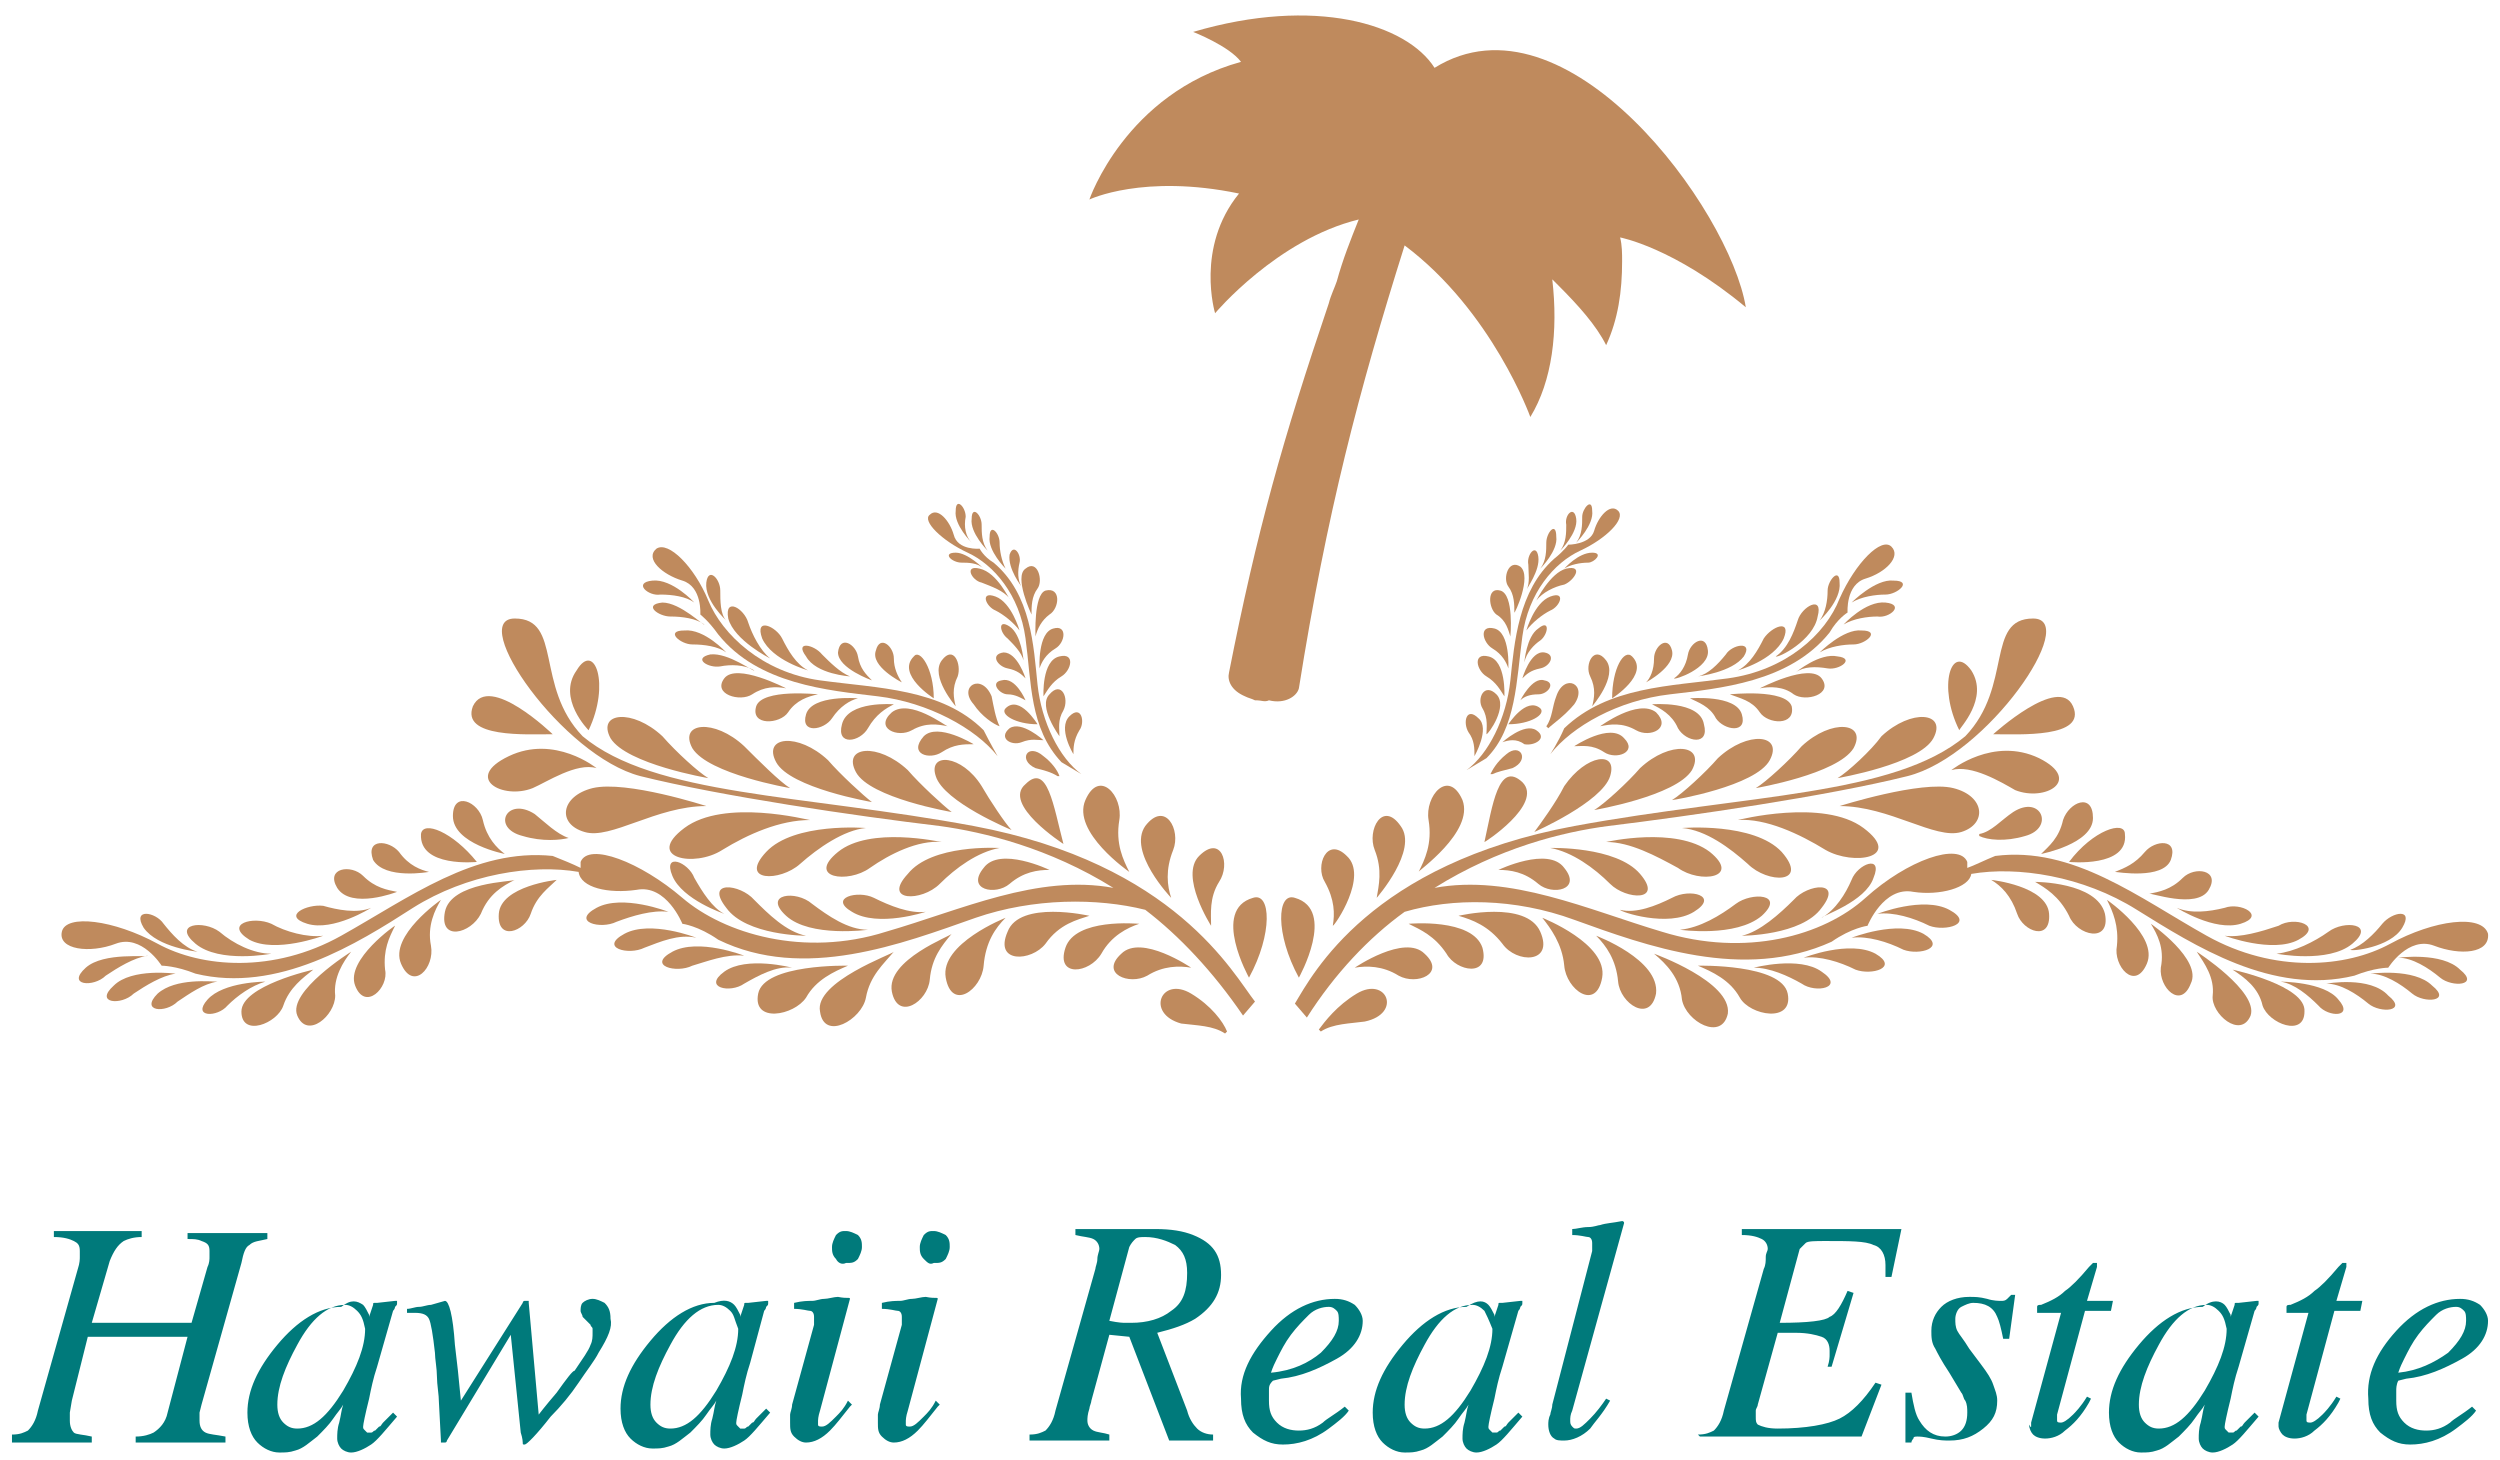 <svg version="1.1" id="svg-logo" xmlns="http://www.w3.org/2000/svg" x="0" y="0" viewBox="0 0 125.3 73.2" xml:space="preserve"><style>.svg-logo-yashi{fill:#bf8a5d;}.svg-logo-text{fill:#007a7b;}</style><path class="svg-logo-yashi" d="M25.5 37.9c-2.3 1.1-.3 2.2 1.2 1.6.7-.3 2.2-1.3 3.2-1 0 0-2.1-1.7-4.4-.6zm4.2 1.6c-1.6.4-1.8 1.8-.4 2.2 1.3.4 3.6-1.3 6.1-1.3 0 0-4-1.3-5.7-.9zm9.9 0c-.5-.3-1.6-1.4-2.3-2.1-1.5-1.4-3.3-1.2-2.6.1.8 1.3 4.9 2 4.9 2zm1.9-1.4c-1.5-1.4-3.3-1.2-2.6.1s4.8 2 4.8 2c-.4-.3-1.6-1.4-2.2-2.1zm4 .5c-1.5-1.4-3.3-1.2-2.6.1s4.8 2 4.8 2c-.4-.3-1.6-1.4-2.2-2.1zm3.7.8c-1-1.6-2.7-1.7-2.3-.5.4 1.3 3.8 2.7 3.8 2.7-.3-.3-1.1-1.5-1.5-2.2zM35.5 39c-.5-.3-1.6-1.3-2.3-2.1-1.5-1.4-3.3-1.2-2.6.1.8 1.3 4.9 2 4.9 2zm-7.8-2.2s-3.2-3.1-4-1.4c-.6 1.6 2.7 1.4 4 1.4zm1.2-3.2c-1 1.4.6 3 .6 3 1.1-2.3.3-4.5-.6-3zm5.4 7.9c-2 1.5.5 2 1.9 1.1 1.3-.8 2.9-1.5 4.4-1.5-.1 0-4.3-1.1-6.3.4zm4.1 1.2c-1.4 1.5.7 1.5 1.7.6.9-.8 2.2-1.7 3.3-1.8 0 0-3.6-.3-5 1.2zm3.6 0c-1.6 1.3.5 1.6 1.6.8 1-.7 2.4-1.4 3.6-1.3-.1 0-3.6-.8-5.2.5zm4.4 3c-.8.1-1.8-.3-2.6-.7s-2.3 0-1.1.7c1.3.8 3.7 0 3.7 0zm-2.9.9c-1 0-2-.7-2.8-1.3-.8-.7-2.5-.5-1.3.6s4.1.7 4.1.7zm-3.1.3c-1-.2-1.9-1.1-2.6-1.8-.7-.8-2.5-1-1.4.4 1 1.4 4 1.4 4 1.4zm-4.1 1.8c-1.1.8.3 1.1 1 .6.7-.4 1.6-.9 2.4-.8 0 0-2.3-.6-3.4.2zm1-.8s-2.3-.9-3.6-.2.2 1.1 1 .7c.7-.2 1.7-.6 2.6-.5zm-2.4-.9s-2.3-.9-3.6-.2.2 1.1 1 .7c.8-.3 1.7-.7 2.6-.5zm-1.4-1.3s-2.3-.9-3.6-.2c-1.3.7.2 1.1 1 .7.8-.3 1.8-.6 2.6-.5z"/><path class="svg-logo-yashi" d="M34.8 44c-.3-.8-1.6-1.3-1.1-.1s2.6 1.9 2.6 1.9c-.6-.3-1.1-1.1-1.5-1.8zm10.7-.2c-1.3 1.4.7 1.4 1.6.5.8-.8 1.9-1.6 3-1.8-.1 0-3.4-.2-4.6 1.3zm7.8-1.5c-.5-1.9-.8-4.1-1.9-3-1.2 1 1.9 3 1.9 3zm3.3 1.4c-.3-.6-.7-1.4-.5-2.6.2-1.2-1-2.6-1.7-1s2.2 3.6 2.2 3.6zm.8-2.3c-.9 1.3 1.3 3.6 1.3 3.6-.2-.6-.3-1.4.1-2.4s-.4-2.5-1.4-1.2zm2.7 1.5c-1 1 .6 3.5.6 3.5 0-.6-.1-1.4.4-2.2.6-.9.1-2.4-1-1.3zm-9.6 3.8c-.7 1.6 1.2 1.5 1.9.6.7-1 1.6-1.2 2.2-1.4 0 0-3.5-.8-4.1.8zM47.4 49c.3 1.7 1.8.6 1.9-.6.1-1.2.6-1.9 1.1-2.4 0 0-3.3 1.3-3 3zm-2.7.7c.3 1.5 1.8.5 1.9-.6.1-1.1.6-1.7 1.1-2.3 0 .1-3.3 1.3-3 2.9zm-3.6 1c.2 1.5 2.1.4 2.3-.7.2-1.1.9-1.7 1.4-2.3 0 .1-4 1.5-3.7 3zm-3.1-.9c-.3 1.5 1.8 1.1 2.4.2.5-.9 1.4-1.3 2.1-1.6 0 0-4.2-.1-4.5 1.4zm12.6-5.5c.7-.6 1.4-.7 2-.7 0 0-2.5-1.2-3.3-.1-.9 1.1.6 1.4 1.3.8zm2.8 3.2c-.5 1.5 1.2 1.3 1.8.3.5-.9 1.3-1.3 1.9-1.5-.1 0-3.2-.3-3.7 1.2zm6.3 1s-2.5-1.7-3.5-.7c-1.1 1 .4 1.6 1.3 1.1.8-.5 1.6-.5 2.2-.4zm3.1-3.5c-2.1.6-.2 4-.2 4 1.2-2.2 1.1-4.3.2-4zm-3.1 4.8c-1.5-.9-2.3 1-.5 1.5.8.1 1.6.1 2.2.5l.1-.1c-.2-.5-.8-1.3-1.8-1.9zM48.5 27.7c1.3.6 2.6 2.1 2.9 4.3.3 2.2.2 4.5 1.8 6.2l1 .6c-1.1-.8-2-2.6-2.2-4.5s-.3-4.5-2.2-6.1c-.5-.3-.7-.7-.7-.7s-1.1.1-1.3-.7c-.2-.7-.8-1.4-1.2-1-.4.3.6 1.3 1.9 1.9z"/><path class="svg-logo-yashi" d="M50.6 31.4c-.6-.4-.5.3-.1.6.3.3.7.7.8 1.1 0 0-.1-1.3-.7-1.7zm-.7-1.5c-.8-.3-.5.5 0 .7.4.2.9.6 1.2 1 0 0-.4-1.4-1.2-1.7zm-.8-1.4c-.8-.2-.4.6.1.7.5.2 1.1.4 1.4.8 0 .1-.6-1.3-1.5-1.5zm2-.3c.1-.4-.3-1-.5-.4-.1.7.6 1.6.6 1.6-.2-.3-.2-.8-.1-1.2zm-1-1c0-.5-.5-1-.5-.3-.1.7.8 1.6.8 1.6-.2-.4-.3-.9-.3-1.3zm-.9-.9c0-.5-.5-1-.5-.3-.1.7.8 1.6.8 1.6-.3-.4-.3-.9-.3-1.3zm-.8-.4c0-.5-.5-1-.5-.3-.1.7.8 1.6.8 1.6-.3-.3-.4-.8-.3-1.3zm.9 2.6s-.8-.8-1.4-.8c-.7 0-.2.5.3.5.3 0 .8 0 1.1.3zm1 4.2c-.7.1-.3.7.2.8.5.1.7.3.9.5 0 0-.4-1.3-1.1-1.3zm-.1 1.4c-.6.1-.1.7.3.7s.7.2.9.3c0 0-.5-1.2-1.2-1zm2.4.7c-.6.6.5 2.1.5 2.1 0-.4-.1-.8.2-1.3.3-.6-.1-1.5-.7-.8zm-.3.1c.2-.3.4-.7.9-1s.7-1.2-.1-1c-.9.2-.8 2-.8 2zm.5-3.4c-.8.2-.7 2-.7 2 .1-.3.3-.7.8-1s.6-1.2-.1-1zm-.9.4c.1-.4.3-.8.7-1.1.5-.3.6-1.4-.2-1.2-.6.2-.5 2.3-.5 2.3z"/><path class="svg-logo-yashi" d="M52 29.5c.3-.4 0-1.5-.6-1-.6.4.3 2.3.3 2.3 0-.4 0-.9.3-1.3zm1.8 8.3c0-.3 0-.7.3-1.2.3-.4.1-1.3-.5-.7s.2 1.9.2 1.9zm-2.6-.6c.5-.2.8-.1 1.1-.1 0 0-1.1-1-1.7-.6-.6.5.1.9.6.7zm.8-.9s-.9-1.5-1.6-.8c-.3.3.5.8 1.6.8zm-.1 2.2c.4.1.8.2 1.1.4h.1c-.1-.3-.4-.7-.8-1-.8-.7-1.3.2-.4.6zm-17.7-9.4c1 .3.9 1.7.9 1.7s.4.3.9 1c2 2.5 5.5 2.8 8 3.1s4.9 1.6 6 3c0 0-.4-.7-.7-1.3-2.1-2.1-5.3-2.1-8.2-2.5s-4.9-2.3-5.6-4c-.7-1.7-2-3-2.6-2.6-.6.5.3 1.3 1.3 1.6z"/><path class="svg-logo-yashi" d="M42.6 33.9c-.5-.2-1-.7-1.4-1.1-.4-.5-1.4-.7-.8.1.5.9 2.2 1 2.2 1zm-2.1-.3c-.6-.3-1-1-1.3-1.6-.3-.6-1.4-1.1-1 0 .5 1.1 2.3 1.6 2.3 1.6zm-1.9-.6c-.5-.4-.9-1.2-1.1-1.8-.2-.7-1.2-1.3-1-.2.3 1.1 2.1 2 2.1 2zm-3-.2c-.9.2-.1.7.5.6.5-.1 1.2-.1 1.7.2 0 .1-1.3-.9-2.2-.8zm-.9-.5c.6 0 1.3.1 1.7.4 0 0-1.1-1.2-2.1-1.1-1 0-.2.7.4.7zm-1.5-2.1c-1 .1-.2.7.4.7.6 0 1.3.1 1.7.4 0 .1-1.2-1.1-2.1-1.1zm-.1-.4c.6 0 1.3.1 1.7.4 0 0-1.1-1.2-2.1-1.1-1 .1-.2.8.4.7zm3-.2c0-.6-.6-1.2-.7-.4-.1.9 1 1.9 1 1.9-.3-.3-.3-1-.3-1.5zm7.6 4.5c-.3-.3-.6-.6-.7-1.2-.1-.6-.9-1.1-1-.2 0 .8 1.7 1.4 1.7 1.4zm1.5.1c-.2-.3-.4-.7-.4-1.2 0-.6-.7-1.2-.9-.4-.3.8 1.3 1.6 1.3 1.6zm-.5 1.5c-.9.8.3 1.3 1 .9s1.3-.3 1.8-.2c-.1 0-1.9-1.4-2.8-.7zm-2.5.6c-.3 1.1.9.9 1.3.2s.9-1 1.3-1.2c0 0-2.3-.2-2.6 1zm-1.8-.5c-.3 1 .9.8 1.3.2.4-.6.9-.9 1.3-1 0 0-2.3-.2-2.6.8zm-2.5-.4c-.3 1 1.2.9 1.6.3.4-.6 1-.8 1.5-.9 0 0-2.8-.3-3.1.6zM36.3 34c-.6.8.8 1.2 1.4.8.6-.4 1.2-.4 1.7-.3 0 0-2.5-1.3-3.1-.5zM93.9 44c.5-1.2-.8-.7-1.1.1-.3.7-.8 1.5-1.5 1.9 0-.1 2.2-.8 2.6-2zm-11.7-.2c-1.2-1.4-4.5-1.3-4.5-1.3 1.1.2 2.2 1 3 1.8s2.7.9 1.5-.5zm-5.9-4.6c-1.2-1.1-1.5 1.2-1.9 3-.1.1 3-1.9 1.9-3zm-3 .9c-.7-1.6-1.9-.2-1.7 1 .2 1.2-.2 2-.5 2.6-.1 0 2.8-2 2.2-3.6zm-3.1 1.3c-.9-1.3-1.7.2-1.3 1.2.4 1 .2 1.8.1 2.4 0 0 2.1-2.4 1.2-3.6zm-2.7 1.5c-1-1-1.6.5-1.1 1.3.5.9.5 1.6.4 2.2.1 0 1.8-2.5.7-3.5zm5.6 3c.7.2 1.5.5 2.2 1.4.7 1 2.6 1 1.9-.6s-4.1-.8-4.1-.8zm4.2.1c.4.5 1 1.3 1.1 2.4.1 1.2 1.6 2.3 1.9.6s-3-3-3-3zm2.7.9c.5.5 1 1.2 1.1 2.3s1.6 2.1 1.9.6c.2-1.7-3-2.9-3-2.9zm2.9.9c.6.5 1.3 1.2 1.4 2.3.2 1.1 2 2.1 2.3.7.2-1.6-3.7-3-3.7-3zm2.2.6c.7.3 1.6.7 2.1 1.6.5.9 2.7 1.3 2.4-.2-.3-1.5-4.5-1.4-4.5-1.4zm-10-4.8c.6 0 1.3.1 2 .7s2.2.3 1.3-.8c-.8-1.1-3.3.1-3.3.1zm-4.5 2.7c.6.3 1.3.6 1.9 1.5.5.9 2.2 1.2 1.8-.3-.5-1.5-3.7-1.2-3.7-1.2zm-2.7 2.2c.6-.1 1.4-.1 2.2.4.9.5 2.4-.1 1.3-1.1-1-1-3.5.7-3.5.7zm-3-3.5c-.9-.3-1 1.8.2 4 0 0 1.9-3.4-.2-4zm3.1 4.8c-1 .6-1.6 1.4-1.9 1.8l.1.1c.6-.4 1.5-.4 2.2-.5 1.9-.4 1.1-2.3-.4-1.4zm8.3-17.9c.3-2.2 1.6-3.7 2.9-4.3s2.3-1.6 1.9-2-1 .3-1.2 1-1.3.7-1.3.7-.2.3-.7.7c-1.8 1.6-2 4.2-2.2 6.1-.2 1.9-1.1 3.7-2.2 4.5l1-.6c1.5-1.5 1.5-3.9 1.8-6.1z"/><path class="svg-logo-yashi" d="M77.2 32.1c.4-.3.5-1.1-.1-.6-.6.4-.7 1.7-.7 1.7.1-.5.5-.9.8-1.1zm.5-1.5c.5-.2.8-1 0-.7s-1.2 1.7-1.2 1.7c.3-.4.8-.8 1.2-1zm.8-2.1c-.8.2-1.5 1.6-1.5 1.6.3-.4.9-.7 1.4-.8.5-.2 1-1 .1-.8zm-1.4-.6c-.1-.7-.6-.1-.5.4 0 .4.1.9-.1 1.3 0-.1.7-1 .6-1.7zm.4-.7c0 .4 0 .9-.3 1.3 0 0 .9-.9.8-1.6 0-.8-.5-.2-.5.3zm1-.9c0 .4 0 .9-.3 1.3 0 0 .9-.9.8-1.6s-.6-.2-.5.3zm.8-.4c0 .4 0 .9-.3 1.3 0 0 .9-.9.8-1.6 0-.7-.5-.1-.5.3zm.5 1.8c-.7 0-1.4.8-1.4.8.3-.2.8-.3 1.2-.3.3 0 .8-.5.2-.5zm-2.6 5.8c.5-.1.8-.7.2-.8-.7-.1-1.1 1.3-1.1 1.3.2-.2.4-.4.9-.5zm.2.6c-.6-.2-1.2 1-1.2 1 .2-.2.5-.3.9-.3.5 0 .9-.6.3-.7zm-2.4.7c-.6-.6-1 .2-.7.7s.2 1 .2 1.3c.1 0 1.1-1.4.5-2zm-.5-.9c.5.3.7.7.9 1 0 0 .1-1.8-.8-2-.8-.2-.6.7-.1 1zm.3-1.4c.5.3.7.7.8 1 0 0 .1-1.8-.7-2-.8-.2-.6.7-.1 1zm.4-2.9c-.7-.2-.6.9-.2 1.2.5.3.6.8.7 1.1 0 0 .2-2.1-.5-2.3zm1-1.2c-.6-.4-.9.6-.6 1s.3.9.3 1.3c0 .1.9-1.8.3-2.3z"/><path class="svg-logo-yashi" d="M73.6 36.7c.3.4.3.8.3 1.2 0 0 .8-1.4.2-1.9-.6-.6-.8.2-.5.7zm3.4-.1c-.6-.4-1.7.6-1.7.6.3-.1.7-.2 1.1.1.5.1 1.2-.3.6-.7zm-1.4-.3c1.1 0 1.9-.5 1.6-.8-.7-.6-1.6.8-1.6.8zm.2 2.2c.9-.4.4-1.3-.3-.7-.5.4-.7.8-.8 1h.1c.2-.1.6-.2 1-.3zM86.6 34c-2.9.4-6 .4-8.2 2.5-.3.7-.7 1.3-.7 1.3 1.1-1.4 3.4-2.7 6-3 2.5-.3 6-.6 8-3.1.4-.7.9-1 .9-1s-.1-1.4.9-1.7c1-.3 1.8-1.1 1.3-1.6s-1.8.8-2.6 2.6c-.7 1.8-2.7 3.6-5.6 4z"/><path class="svg-logo-yashi" d="M86.5 32.8c-.4.5-.9 1-1.4 1.1 0 0 1.7-.2 2.3-1 .5-.8-.6-.6-.9-.1zm2.9-.8c.4-1-.6-.6-1 0-.3.6-.7 1.3-1.3 1.6 0 0 1.8-.5 2.3-1.6zm1.7-1.1c.3-1.1-.8-.5-1 .2-.2.6-.5 1.4-1.1 1.8.1.1 1.9-.8 2.1-2zm.5 2.6c.6.1 1.4-.5.5-.6-.9-.2-2.1.8-2.1.8.4-.3 1-.3 1.6-.2zm-.4-.8c.5-.3 1.2-.4 1.7-.4.6 0 1.4-.7.4-.7-.9-.1-2.1 1.1-2.1 1.1zm3.3-2.5c-1-.1-2.1 1.1-2.1 1.1.5-.3 1.2-.4 1.7-.4.6.1 1.4-.6.4-.7zm-1.7 0c.5-.3 1.2-.4 1.7-.4.6 0 1.4-.7.4-.7-.9-.1-2.1 1.1-2.1 1.1zm-1.2-.6c0 .5-.1 1.1-.4 1.5 0 0 1.1-1 1-1.9 0-.8-.6-.1-.6.4zm-6 3c-.1-.9-.9-.4-1 .2-.1.6-.4 1-.7 1.2 0 .1 1.8-.5 1.7-1.4zm-1.8 0c-.2-.8-.9-.2-.9.4 0 .6-.2 1-.4 1.2 0 0 1.5-.8 1.3-1.6zm-3.6 3.8c.5-.1 1.1-.2 1.8.2s1.8-.1 1-.9c-.9-.7-2.8.7-2.8.7zm2.6-1.1c.4.2 1 .5 1.3 1.2.4.7 1.6.9 1.3-.2-.2-1.2-2.6-1-2.6-1zm1.9-.3c.4.2 1 .4 1.3 1 .4.6 1.6.8 1.3-.2-.3-1-2.6-.8-2.6-.8zm2-.2c.5.2 1.1.3 1.5.9.4.6 1.8.7 1.6-.3-.3-.9-3.1-.6-3.1-.6zM109.1 45.5s1.9 1.2 3.2.8c1.3-.4 0-1.1-.8-.8-.8.2-1.7.3-2.4 0zm2.4 1.4s2.4.9 3.7.2c1.3-.7-.2-1.2-1-.7-.9.3-1.9.6-2.7.5zm6.4.4c1.2-1-.4-1.2-1.2-.6-.7.5-1.7 1-2.6 1.1 0 0 2.6.5 3.8-.5zm-3.6 1.9c.7.1 1.4.7 1.9 1.2.5.6 1.8.6 1-.3-.7-.9-2.9-.9-2.9-.9zm2.3.1c.7 0 1.5.5 2.1 1s2 .4 1-.4c-.9-1-3.1-.6-3.1-.6zm2.2-.5c.7 0 1.5.5 2.1 1s2 .4 1-.4c-.9-.9-3.1-.6-3.1-.6zm1.4-.8c.7 0 1.5.5 2.1 1s2 .4 1-.4c-.9-.9-3.1-.6-3.1-.6zm.2-1.5c.6-1-.5-.8-1-.2-.4.5-1 1.1-1.6 1.3 0 .1 2-.1 2.6-1.1zm-9.7-1.9c.6-1-.7-1.2-1.3-.6-.6.6-1.2.7-1.7.8 0-.1 2.4.8 3-.2zm-1.9-1.5c.4-1.1-.8-1-1.3-.4s-1 .8-1.5 1c.1 0 2.4.4 2.8-.6zm-6.8 1.1c.5.3 1.2.7 1.7 1.7.4 1 2.1 1.4 1.8-.1-.4-1.6-3.5-1.6-3.5-1.6zm3.6.9c.3.6.6 1.3.5 2.3-.2 1 .9 2.3 1.5.9s-2-3.2-2-3.2zm2.2 1.2c.3.5.7 1.2.5 2.2-.1 1 1 2.1 1.5.8.6-1.2-2-3-2-3zm2.3 1.4c.4.6.9 1.3.8 2.2s1.4 2.2 1.9 1c.4-1.2-2.7-3.2-2.7-3.2zM65.1 34.5c1.4-8.8 3-14.9 5.3-22.2 4.4 3.3 6.3 8.6 6.3 8.6 1.1-1.8 1.4-4.3 1.1-6.9l.3.3c1 1 1.9 2 2.4 3 .6-1.3.8-2.7.8-4.2 0-.4 0-.8-.1-1.2 0 0 2.7.5 6.3 3.5-.8-4.9-9-16.1-15.6-12-1.4-2.2-6-3.6-12.1-1.8 0 0 1.8.7 2.4 1.5-5.8 1.6-7.6 6.9-7.6 6.9s2.7-1.3 7.5-.3c-2.2 2.7-1.2 6-1.2 6S64 12 68.1 11c-.4 1-.8 2-1.1 3.1-.1.3-.3.7-.4 1.1-2.3 6.8-3.6 11.4-5 18.5-.1.4.1.9.8 1.2.2.1.3.1.5.2h.1c.2 0 .4.1.6 0 .8.2 1.4-.2 1.5-.6zM48.8 41.4c-8.6-1.6-16-1.5-19.6-4.5-2.4-2.5-1-5.9-3.4-5.9s2.4 6.9 6.3 7.9c4 1 10.8 2 15 2.5 2.2.3 5.5 1.1 8.7 3.1-3.8-.7-7.6 1.1-11.4 2.2-4.1 1.3-8.1.1-10.2-1.7-2.1-1.8-4.7-2.8-5.1-1.8v.3c-.4-.2-.9-.4-1.4-.6-3.9-.4-7.2 2.1-10.6 4s-7 1.6-9.2.4c-2.2-1.2-4.6-1.5-4.8-.6-.2.9 1.4 1.1 2.7.6s2.3 1.1 2.3 1.1.7 0 1.7.4c4.1 1 8.1-1.5 10.9-3.3 2.7-1.7 6-2.2 8.3-1.8.1.8 1.5 1.1 2.9.9 1.5-.3 2.3 1.7 2.3 1.7s.8.1 1.8.8c4.3 2.1 9.2.2 12.9-1.1 2.9-1 6.1-1 8.5-.4 1.7 1.3 3.4 3.1 4.9 5.3l.6-.7c-1.1-1.4-4-6.9-14.1-8.8zM80.7 38.9c.4-1.3-1.2-1.1-2.3.5-.4.8-1.2 1.9-1.5 2.3 0 0 3.4-1.5 3.8-2.8zM50.1 36.4c-.2-.4-.3-1-.4-1.5-.5-1.2-1.7-.5-.9.4.4.6 1 1 1.3 1.1zM84.8 38.6c.7-1.3-1.1-1.5-2.6-.1-.6.7-1.8 1.8-2.3 2.1 0 0 4.1-.7 4.9-2zM88.7 38.1c.7-1.3-1.1-1.5-2.6-.1-.6.7-1.8 1.8-2.3 2.1.1 0 4.2-.7 4.9-2zM47.2 37.7c.6-.4 1.1-.4 1.6-.4 0 0-1.8-1.1-2.5-.4-.8.9.3 1.2.9.8z"/><path class="svg-logo-yashi" d="M23.9 43.2c-1.2-1.5-2.7-2.1-2.8-1.4-.1 1.7 2.8 1.4 2.8 1.4zM25.3 42.8c-.4-.3-.9-.8-1.1-1.7-.2-.9-1.5-1.5-1.5-.2 0 1.4 2.6 1.9 2.6 1.9zM21.5 43.7c-.4-.1-1-.3-1.5-1-.5-.6-1.7-.7-1.3.4.6 1 2.8.6 2.8.6zM46.8 35c0-1.5-.7-2.5-1-2.1-.9.9 1 2.1 1 2.1zM19.9 44.7c-.5-.1-1.1-.2-1.7-.8-.6-.6-1.9-.4-1.3.6.7 1.1 3 .2 3 .2zM48 33.9c.2-.6-.2-1.6-.8-.8-.6.8.7 2.3.7 2.3-.1-.4-.2-.9.1-1.5zM88 39.5s4.1-.7 4.9-2c.7-1.3-1.1-1.5-2.6-.1-.6.7-1.8 1.8-2.3 2.1zM84.9 45.7c1.3-.8-.2-1.2-1.1-.7-.8.4-1.8.8-2.6.6 0 .1 2.4.9 3.7.1zM88.3 45.9c1.2-1.1-.5-1.2-1.3-.6s-1.8 1.2-2.8 1.3c0 0 2.8.4 4.1-.7zM91.3 45.5c1.1-1.4-.7-1.2-1.4-.4-.7.7-1.7 1.6-2.6 1.8 0 0 3 0 4-1.4zM80.5 42.2c1.2 0 2.5.7 3.6 1.3 1.1.8 3.2.5 1.6-.8-1.7-1.3-5.2-.5-5.2-.5zM89.3 42.7c-1.4-1.5-5-1.2-5-1.2 1.2.1 2.4 1 3.3 1.8 1 1 3.1 1 1.7-.6zM102.2 38c-2.3-1.1-4.4.6-4.4.6 1-.3 2.5.6 3.2 1 1.5.6 3.4-.5 1.2-1.6zM93.4 41.5c-2-1.5-6.3-.4-6.3-.4 1.4-.1 3.1.7 4.4 1.5 1.4.8 3.9.4 1.9-1.1zM103.9 35.4c-.7-1.6-4 1.4-4 1.4 1.3 0 4.7.2 4-1.4zM98.8 33.6c-1-1.4-1.7.8-.6 3 0-.1 1.5-1.6.6-3zM96.9 37c.7-1.3-1.1-1.5-2.6-.1-.5.7-1.7 1.8-2.2 2.1 0 0 4.1-.7 4.8-2zM98.3 41.7c1.3-.4 1.2-1.8-.4-2.2-1.6-.4-5.7.9-5.7.9 2.5 0 4.8 1.7 6.1 1.3zM14.9 50.9c.5 1.2 1.9 0 1.9-1-.1-.9.4-1.7.8-2.2 0 0-3.2 2-2.7 3.2zM28.5 42c-.6-.2-1.2-.8-1.7-1.2-1.4-.9-2.2.7-.6 1.1 1 .3 1.9.2 2.3.1zM22.3 45.7c-.3 1.5 1.3 1.1 1.8.1.4-1 1.1-1.4 1.7-1.7-.1.1-3.2.1-3.5 1.6zM20.1 48.3c.6 1.4 1.7.2 1.5-.9-.2-1 .2-1.8.5-2.3 0 0-2.6 1.8-2 3.2zM17.8 49.4c.5 1.3 1.7.1 1.5-.8-.1-1 .2-1.6.5-2.2.1-.1-2.5 1.7-2 3zM25 45.8c-.1 1.4 1.3.9 1.6 0 .3-.9.9-1.3 1.3-1.7 0 0-2.8.3-2.9 1.7zM97.7 45.6c-1.3-.7-3.6.2-3.6.2.8-.1 1.8.2 2.6.6.8.3 2.3-.1 1-.8zM15.4 46.3c1.3.4 3.2-.8 3.2-.8-.7.3-1.7.1-2.4-.1-.8-.1-2.1.5-.8.9zM91.3 48.7c-1.1-.8-3.4-.2-3.4-.2.8 0 1.7.4 2.4.8.7.5 2.2.2 1-.6zM94 47.8c-1.3-.7-3.6.2-3.6.2.8-.1 1.8.2 2.6.6.8.3 2.2-.1 1-.8zM96.4 46.8c-1.3-.7-3.6.2-3.6.2.8-.1 1.8.2 2.6.6.8.3 2.2-.1 1-.8zM9.9 47.7c-.7-.2-1.3-.9-1.7-1.4-.4-.6-1.6-.8-1 .2.7 1 2.7 1.2 2.7 1.2zM7.9 49.8c-.9.9.4 1 1 .4.6-.4 1.3-.9 2-1-.3 0-2.1-.2-3 .6zM4.3 48.5c-1 .9.4 1 1 .4.6-.4 1.4-.9 2.1-1 0 .1-2.2-.2-3.1.6zM12.5 47.1c1.3.7 3.7-.2 3.7-.2-.8.1-1.9-.2-2.6-.6-.9-.4-2.4 0-1.1.8zM9.8 47.3c1.2 1 3.8.5 3.8.5-.9 0-1.9-.5-2.6-1.1-.8-.6-2.4-.4-1.2.6zM5.7 49.4c-1 .9.4 1 1 .4.6-.4 1.4-.9 2.1-1 0 0-2.2-.3-3.1.6zM10.4 50.1c-.8.9.5.9 1 .3.5-.5 1.2-1 1.9-1.2 0 0-2.1 0-2.9.9zM15.7 48.6s-3.6.8-3.6 2.1 1.8.6 2.1-.3c.3-.9 1-1.4 1.5-1.8zM80.5 33.1c-.6-.8-1.1.2-.8.8.3.6.2 1.1.1 1.5 0 0 1.3-1.5.7-2.3zM80.4 37.7c.6.4 1.7 0 1-.7-.7-.8-2.5.4-2.5.4.4 0 .9-.1 1.5.3zM89.9 34.8c.6.4 2 0 1.4-.8-.6-.8-3.1.5-3.1.5.5-.1 1.2-.1 1.7.3zM81.8 32.9c-.4-.4-1 .6-1 2.1 0 0 1.9-1.2 1-2.1z"/><path class="svg-logo-yashi" d="M119.8 47.3c-2.2 1.2-5.8 1.5-9.2-.4s-6.7-4.5-10.6-4c-.5.2-1.1.5-1.4.6v-.3c-.4-1-3-.1-5.1 1.8-2.1 1.9-6 3-10.2 1.7-3.7-1.1-7.6-2.9-11.4-2.2 3.2-2 6.4-2.8 8.7-3.1 4.1-.5 11-1.5 15-2.5s8.7-7.9 6.3-7.9c-2.4 0-1 3.4-3.4 5.9-3.6 3-10.9 2.9-19.6 4.5-10.2 1.9-13.1 7.4-14 8.9l.6.7c1.4-2.2 3.1-4 4.9-5.3 2.4-.7 5.5-.7 8.5.4 3.6 1.3 8.5 3.1 12.9 1.1 1-.7 1.8-.8 1.8-.8s.8-2 2.3-1.7c1.3.2 2.8-.2 2.9-.9 2.3-.4 5.6.1 8.3 1.8 2.9 1.8 6.8 4.3 10.9 3.3 1-.4 1.7-.4 1.7-.4s1-1.6 2.3-1.1 2.8.4 2.7-.6c-.3-1-2.7-.7-4.9.5zM78 34.9c-.2.5-.2 1.1-.5 1.5l.1.1c.2-.2.8-.6 1.3-1.2.7-1-.5-1.6-.9-.4z"/><path class="svg-logo-yashi" d="M103.7 43.2s3 .3 2.8-1.4c0-.7-1.6-.2-2.8 1.4zM103.4 41.1c-.2.9-.7 1.3-1.1 1.7 0 0 2.6-.5 2.6-1.8s-1.2-.8-1.5.1zM101.5 41.9c1.5-.4.8-2.1-.6-1.2-.6.4-1.1 1-1.7 1.1v.1c.4.2 1.3.3 2.3 0zM111.9 48.6c.6.4 1.3.9 1.5 1.8.3.9 2.1 1.6 2.1.3.1-1.3-3.6-2.1-3.6-2.1zM99.8 44.1c.5.3 1 .8 1.3 1.7.3.9 1.7 1.4 1.6 0-.1-1.4-2.9-1.7-2.9-1.7z"/><g><path class="svg-logo-text" d="M.6 71.9c.4 0 .6-.1.8-.2.2-.2.4-.5.5-1l2-7.1c.1-.3.1-.5.1-.6v-.3c0-.3-.1-.4-.3-.5s-.5-.2-1-.2v-.3h4.4v.3c-.4 0-.7.1-.9.2-.3.2-.5.5-.7 1l-.9 3.1h5l.8-2.8c.1-.2.1-.4.1-.5v-.3c0-.3-.1-.4-.4-.5-.2-.1-.4-.1-.7-.1v-.3h4v.3c-.4.1-.7.1-.9.3-.2.1-.3.4-.4.9l-2 7.1-.1.4v.4c0 .3.1.5.3.6s.5.1 1 .2v.3H6.8V72c.4 0 .7-.1.9-.2.3-.2.6-.5.7-1l1-3.8h-5l-.8 3.2-.1.6v.4c0 .3.1.5.2.6s.5.1.9.2v.3h-4v-.4zm17.6-6.5c.1.1.2.3.3.5v.1l.2-.6c0-.1 0-.1.1-.1h.1l.9-.1h.1v.1c0 .1 0 .1-.1.2 0 0 0 .1-.1.2l-.8 2.8c-.2.6-.3 1.1-.4 1.6-.2.8-.3 1.3-.3 1.4s0 .1.1.2l.1.1h.2c.1 0 .1-.1.2-.1l.1-.1.1-.1c.1 0 .1-.1.2-.2l.5-.5.2.2c-.6.7-1 1.2-1.3 1.4-.3.2-.7.4-1 .4-.2 0-.4-.1-.5-.2s-.2-.3-.2-.5 0-.5.1-.8c.1-.4.1-.6.2-.9-.1.2-.3.4-.5.7s-.5.6-.8.9c-.4.3-.7.6-1.1.7-.3.1-.5.1-.8.1-.4 0-.8-.2-1.1-.5s-.5-.8-.5-1.5c0-1.1.5-2.2 1.5-3.4 1-1.2 2.1-1.9 3.2-1.9.5-.4.8-.3 1.1-.1zm-.3.3c-.2-.2-.4-.3-.6-.3-.9 0-1.7.7-2.4 2-.6 1.1-1 2.1-1 3 0 .4.1.7.3.9.2.2.4.3.7.3.8 0 1.5-.6 2.3-1.9.7-1.2 1.1-2.2 1.1-3.1-.1-.5-.2-.7-.4-.9zM30 67.8c-.2.4-.6.9-1 1.5s-.9 1.2-1.4 1.7c-.7.9-1.2 1.4-1.3 1.4-.1 0-.1 0-.1-.1 0 0 0-.2-.1-.5l-.5-4.9-3.2 5.3s0 .1-.1.1h-.2v-.1l-.1-1.9c0-.4-.1-.9-.1-1.3s-.1-.9-.1-1.2c-.1-.9-.2-1.5-.3-1.7-.1-.2-.3-.3-.7-.3h-.4v-.2c.2 0 .4-.1.6-.1s.4-.1.6-.1l.7-.2c.2 0 .4.7.5 2.2.1.8.2 1.7.3 2.8l3.1-4.9s0-.1.1-.1h.2v.1l.5 5.6s.3-.4.9-1.1c.5-.7.8-1.1.9-1.1.4-.6.7-1 .8-1.3.1-.2.1-.4.1-.6v-.2c0-.1-.1-.1-.1-.2l-.2-.2-.2-.2c0-.1-.1-.2-.1-.3 0-.1 0-.3.1-.4s.3-.2.5-.2.4.1.6.2c.2.2.3.4.3.8.1.4-.1.9-.6 1.7zm6.8-2.4c.1.1.2.3.3.5v.1l.2-.6c0-.1 0-.1.1-.1h.1l.9-.1h.1v.1c0 .1 0 .1-.1.2 0 0 0 .1-.1.2l-.7 2.6c-.2.6-.3 1.1-.4 1.6-.2.8-.3 1.3-.3 1.4s0 .1.1.2l.1.1h.2c.1 0 .1-.1.2-.1l.1-.1.1-.1c.1 0 .1-.1.2-.2l.5-.5.2.2c-.6.7-1 1.2-1.3 1.4-.3.2-.7.4-1 .4-.2 0-.4-.1-.5-.2s-.2-.3-.2-.5 0-.5.1-.8c.1-.4.1-.6.2-.9-.1.2-.3.4-.5.7s-.5.6-.8.9c-.4.3-.7.6-1.1.7-.3.1-.5.1-.8.1-.4 0-.8-.2-1.1-.5-.3-.3-.5-.8-.5-1.5 0-1.1.5-2.2 1.5-3.4 1-1.2 2.1-1.9 3.2-1.9.5-.2.8-.1 1 .1zm-.2.3c-.2-.2-.4-.3-.6-.3-.9 0-1.7.7-2.4 2-.6 1.1-1 2.1-1 3 0 .4.1.7.3.9.2.2.4.3.7.3.8 0 1.5-.6 2.3-1.9.7-1.2 1.1-2.2 1.1-3.1-.2-.5-.2-.7-.4-.9zm6-.6l-1.5 5.6c-.1.3-.1.5-.1.5v.2c0 .1.1.1.2.1.2 0 .4-.2.7-.5.2-.2.4-.4.6-.8l.2.2-.1.1c-.4.5-.7.9-1 1.2-.4.4-.8.6-1.2.6-.2 0-.4-.1-.6-.3s-.2-.4-.2-.7v-.4c0-.1.1-.3.1-.5l1.1-4V66c0-.2-.1-.3-.2-.3s-.4-.1-.8-.1v-.3c.4-.1.7-.1.9-.1s.4-.1.6-.1c.2 0 .5-.1.7-.1.5.1.6 0 .6.1zm-.7-2c-.2-.2-.2-.4-.2-.6 0-.2.1-.4.2-.6.2-.2.3-.2.5-.2s.4.1.6.2c.2.2.2.4.2.6 0 .2-.1.4-.2.6-.2.2-.3.2-.6.2-.2.1-.4 0-.5-.2zm5.1 2c.1 0 .1 0 0 0l-1.5 5.6c-.1.3-.1.5-.1.5v.2c0 .1.1.1.2.1.2 0 .4-.2.7-.5.2-.2.4-.4.6-.8l.2.2-.1.1c-.4.5-.7.9-1 1.2-.4.4-.8.6-1.2.6-.2 0-.4-.1-.6-.3s-.2-.4-.2-.7v-.4c0-.1.1-.3.1-.5l1.1-4V66c0-.2-.1-.3-.2-.3s-.4-.1-.8-.1v-.3c.4-.1.7-.1.9-.1s.4-.1.6-.1c.2 0 .5-.1.7-.1.5.1.6 0 .6.1zm-.7-2c-.2-.2-.2-.4-.2-.6 0-.2.1-.4.2-.6.2-.2.3-.2.5-.2s.4.1.6.2c.2.2.2.4.2.6 0 .2-.1.4-.2.6-.2.2-.3.2-.6.2-.2.1-.3 0-.5-.2zm5.3 8.8c.4 0 .6-.1.8-.2.2-.2.4-.5.5-1l2-7.1c0-.1.1-.3.1-.5s.1-.4.1-.5c0-.2-.1-.4-.3-.5s-.5-.1-.9-.2v-.3h4c.8 0 1.4.1 1.9.3 1 .4 1.4 1 1.4 2 0 .9-.4 1.6-1.3 2.2-.5.3-1.1.5-1.9.7l1.5 3.9c.1.4.3.7.5.9.2.2.5.3.8.3v.3h-2.2l-2-5.2-1-.1-.9 3.3c0 .1-.1.3-.1.4-.1.3-.1.5-.1.6 0 .2.1.4.3.5s.5.1.8.2v.3h-4v-.3zm4.8-5.6h.3c.8 0 1.5-.2 2-.6.6-.4.8-1 .8-1.9 0-.7-.2-1.1-.6-1.4-.4-.2-.9-.4-1.5-.4-.2 0-.4 0-.5.1s-.2.2-.3.4l-1 3.7c.5.1.7.1.8.1zm7.3.4c1-1.1 2.1-1.6 3.2-1.6.4 0 .7.1 1 .3.2.2.4.5.4.8 0 .7-.4 1.4-1.3 1.9s-1.8.9-2.8 1l-.4.1c-.2.2-.2.3-.2.5v.5c0 .5.1.8.4 1.1.3.3.7.4 1.1.4s.8-.1 1.2-.4c.2-.2.6-.4 1.1-.8l.2.2c-.2.3-.6.6-1 .9-.8.6-1.6.8-2.3.8-.6 0-1-.2-1.5-.6-.4-.4-.6-.9-.6-1.7-.1-1.2.5-2.3 1.5-3.4zm2.5 1.1c.6-.6.9-1.1.9-1.6 0-.2 0-.4-.1-.5s-.2-.2-.4-.2c-.3 0-.7.1-1 .4s-.6.6-.9 1-.5.8-.7 1.2c-.1.2-.2.4-.3.7 1.1-.1 1.9-.5 2.5-1zm8.4-2.4c.1.1.2.3.3.5v.1l.2-.6c0-.1 0-.1.1-.1h.1l.9-.1h.1v.1c0 .1 0 .1-.1.2 0 0 0 .1-.1.2l-.8 2.8c-.2.6-.3 1.1-.4 1.6-.2.8-.3 1.3-.3 1.4s0 .1.1.2l.1.1h.2c.1 0 .1-.1.2-.1l.1-.1.1-.1c.1 0 .1-.1.2-.2l.5-.5.2.2c-.6.7-1 1.2-1.3 1.4-.3.2-.7.4-1 .4-.2 0-.4-.1-.5-.2s-.2-.3-.2-.5 0-.5.1-.8c.1-.4.1-.6.2-.9-.1.2-.3.4-.5.7s-.5.6-.8.9c-.4.3-.7.6-1.1.7-.3.1-.5.1-.8.1-.4 0-.8-.2-1.1-.5-.3-.3-.5-.8-.5-1.5 0-1.1.5-2.2 1.5-3.4 1-1.2 2.1-1.9 3.2-1.9.6-.4.9-.3 1.1-.1zm-.2.3c-.2-.2-.4-.3-.6-.3-.9 0-1.7.7-2.4 2-.6 1.1-1 2.1-1 3 0 .4.1.7.3.9.2.2.4.3.7.3.8 0 1.5-.6 2.3-1.9.7-1.2 1.1-2.2 1.1-3.1-.2-.5-.3-.7-.4-.9zm5.4-3v-.4c0-.2-.1-.3-.2-.3s-.4-.1-.8-.1v-.3c.2 0 .5-.1.8-.1s.5-.1.6-.1c.3-.1.6-.1 1.1-.2 0 0 .1 0 .1.1l-2.6 9.4c-.1.2-.1.4-.1.4v.1c0 .1 0 .2.1.3s.1.1.2.1c.2 0 .4-.2.7-.5.3-.3.6-.7.8-1l.2.1c-.4.7-.8 1.1-1 1.4-.4.4-.9.6-1.3.6-.2 0-.4 0-.5-.1-.2-.1-.3-.4-.3-.7 0-.1 0-.3.1-.5 0-.1.1-.3.1-.5l2-7.7zm5.3 9.2c.4 0 .6-.1.8-.2.2-.2.4-.5.5-1l2-7.1c.1-.2.1-.4.1-.6 0-.2.1-.3.1-.4 0-.2-.1-.4-.3-.5-.2-.1-.5-.2-1-.2v-.3h8l-.5 2.4h-.3V63.4c0-.5-.2-.9-.6-1-.4-.2-1.2-.2-2.4-.2-.5 0-.9 0-1 .1l-.3.3-1 3.7c1.4 0 2.3-.1 2.5-.3.3-.1.6-.6.9-1.3l.3.1-1.1 3.7h-.2c.1-.3.1-.5.1-.6v-.2c0-.3-.1-.6-.4-.7s-.7-.2-1.3-.2h-.9l-1 3.6c0 .1-.1.2-.1.3v.3c0 .2 0 .3.1.4.2.1.5.2 1 .2 1.4 0 2.5-.2 3.1-.5s1.2-.9 1.8-1.8l.3.1-1 2.6h-8.1l-.1-.1zm10.4-2.1h.3c.1.6.2 1.1.4 1.4.3.5.7.8 1.3.8.3 0 .6-.1.8-.3.2-.2.3-.5.3-.9 0-.2 0-.4-.1-.6-.1-.1-.1-.3-.2-.4l-.6-1c-.4-.6-.6-1-.7-1.2-.2-.3-.2-.6-.2-.9 0-.5.2-.9.5-1.2.3-.3.8-.5 1.4-.5.3 0 .5 0 .9.1.3.1.6.1.7.1s.2 0 .3-.1l.2-.2h.2l-.3 2.2h-.3c-.1-.5-.2-.9-.3-1.1-.2-.5-.6-.7-1.2-.7-.2 0-.4.1-.6.2s-.3.4-.3.6 0 .4.1.6.3.4.6.9l.6.8c.3.4.5.7.6 1s.2.5.2.8c0 .6-.2 1-.7 1.4s-1 .6-1.7.6c-.2 0-.5 0-.9-.1s-.6-.1-.7-.1-.2 0-.2.1c0 0-.1.1-.1.2h-.3v-2.5zm6.3 1.7v-.2l1.5-5.5h-1.2v-.3c0-.1.1-.1.2-.1.5-.2.9-.4 1.2-.7.3-.2.7-.6 1.2-1.2l.1-.1.1-.1h.2v.2l-.5 1.7h1.3l-.1.5h-1.3l-1.4 5.2v.3c0 .1.1.1.2.1s.3-.1.6-.4c.1-.1.4-.4.7-.9l.2.1-.1.2c-.4.7-.8 1.1-1.2 1.4-.3.3-.7.4-1 .4s-.5-.1-.6-.2-.2-.3-.2-.5c.1.2.1.1.1.1zm9.7-6.1c.1.1.2.3.3.5v.1l.2-.6c0-.1 0-.1.1-.1h.1l.9-.1h.1v.1c0 .1 0 .1-.1.2 0 0 0 .1-.1.2l-.8 2.8c-.2.6-.3 1.1-.4 1.6-.2.8-.3 1.3-.3 1.4s0 .1.1.2l.1.1h.2c.1 0 .1-.1.2-.1l.1-.1.1-.1c.1 0 .1-.1.2-.2l.5-.5.2.2c-.6.7-1 1.2-1.3 1.4-.3.2-.7.4-1 .4-.2 0-.4-.1-.5-.2s-.2-.3-.2-.5 0-.5.1-.8c.1-.4.1-.6.2-.9-.1.2-.3.4-.5.7s-.5.6-.8.9c-.4.3-.7.6-1.1.7-.3.1-.5.1-.8.1-.4 0-.8-.2-1.1-.5-.3-.3-.5-.8-.5-1.5 0-1.1.5-2.2 1.5-3.4 1-1.2 2.1-1.9 3.2-1.9.5-.4.9-.3 1.1-.1zm-.3.3c-.2-.2-.4-.3-.6-.3-.9 0-1.7.7-2.4 2-.6 1.1-1 2.1-1 3 0 .4.1.7.3.9.2.2.4.3.7.3.8 0 1.5-.6 2.3-1.9.7-1.2 1.1-2.2 1.1-3.1-.1-.5-.2-.7-.4-.9zm3 5.8v-.2l1.5-5.5h-1.1v-.3c0-.1.1-.1.2-.1.5-.2.9-.4 1.2-.7.3-.2.7-.6 1.2-1.2l.1-.1.1-.1h.2v.2l-.5 1.7h1.3l-.1.5H117l-1.4 5.2v.3c0 .1.1.1.2.1s.3-.1.6-.4c.1-.1.4-.4.7-.9l.2.1-.1.2c-.4.7-.8 1.1-1.2 1.4-.3.3-.7.4-1 .4s-.5-.1-.6-.2-.2-.3-.2-.4zm5.9-4.8c1-1.1 2.1-1.6 3.2-1.6.4 0 .7.1 1 .3.2.2.4.5.4.8 0 .7-.4 1.4-1.3 1.9s-1.8.9-2.8 1l-.4.1c-.1.2-.1.4-.1.5v.5c0 .5.1.8.4 1.1.3.3.7.4 1.1.4s.8-.1 1.2-.4c.2-.2.6-.4 1.1-.8l.2.2c-.2.3-.6.6-1 .9-.8.6-1.6.8-2.3.8-.6 0-1-.2-1.5-.6-.4-.4-.6-.9-.6-1.7-.1-1.2.4-2.3 1.4-3.4zm2.6 1.1c.6-.6.9-1.1.9-1.6 0-.2 0-.4-.1-.5s-.2-.2-.4-.2c-.3 0-.7.1-1 .4s-.6.6-.9 1-.5.8-.7 1.2c-.1.2-.2.4-.3.7 1-.1 1.8-.5 2.5-1z"/></g></svg>